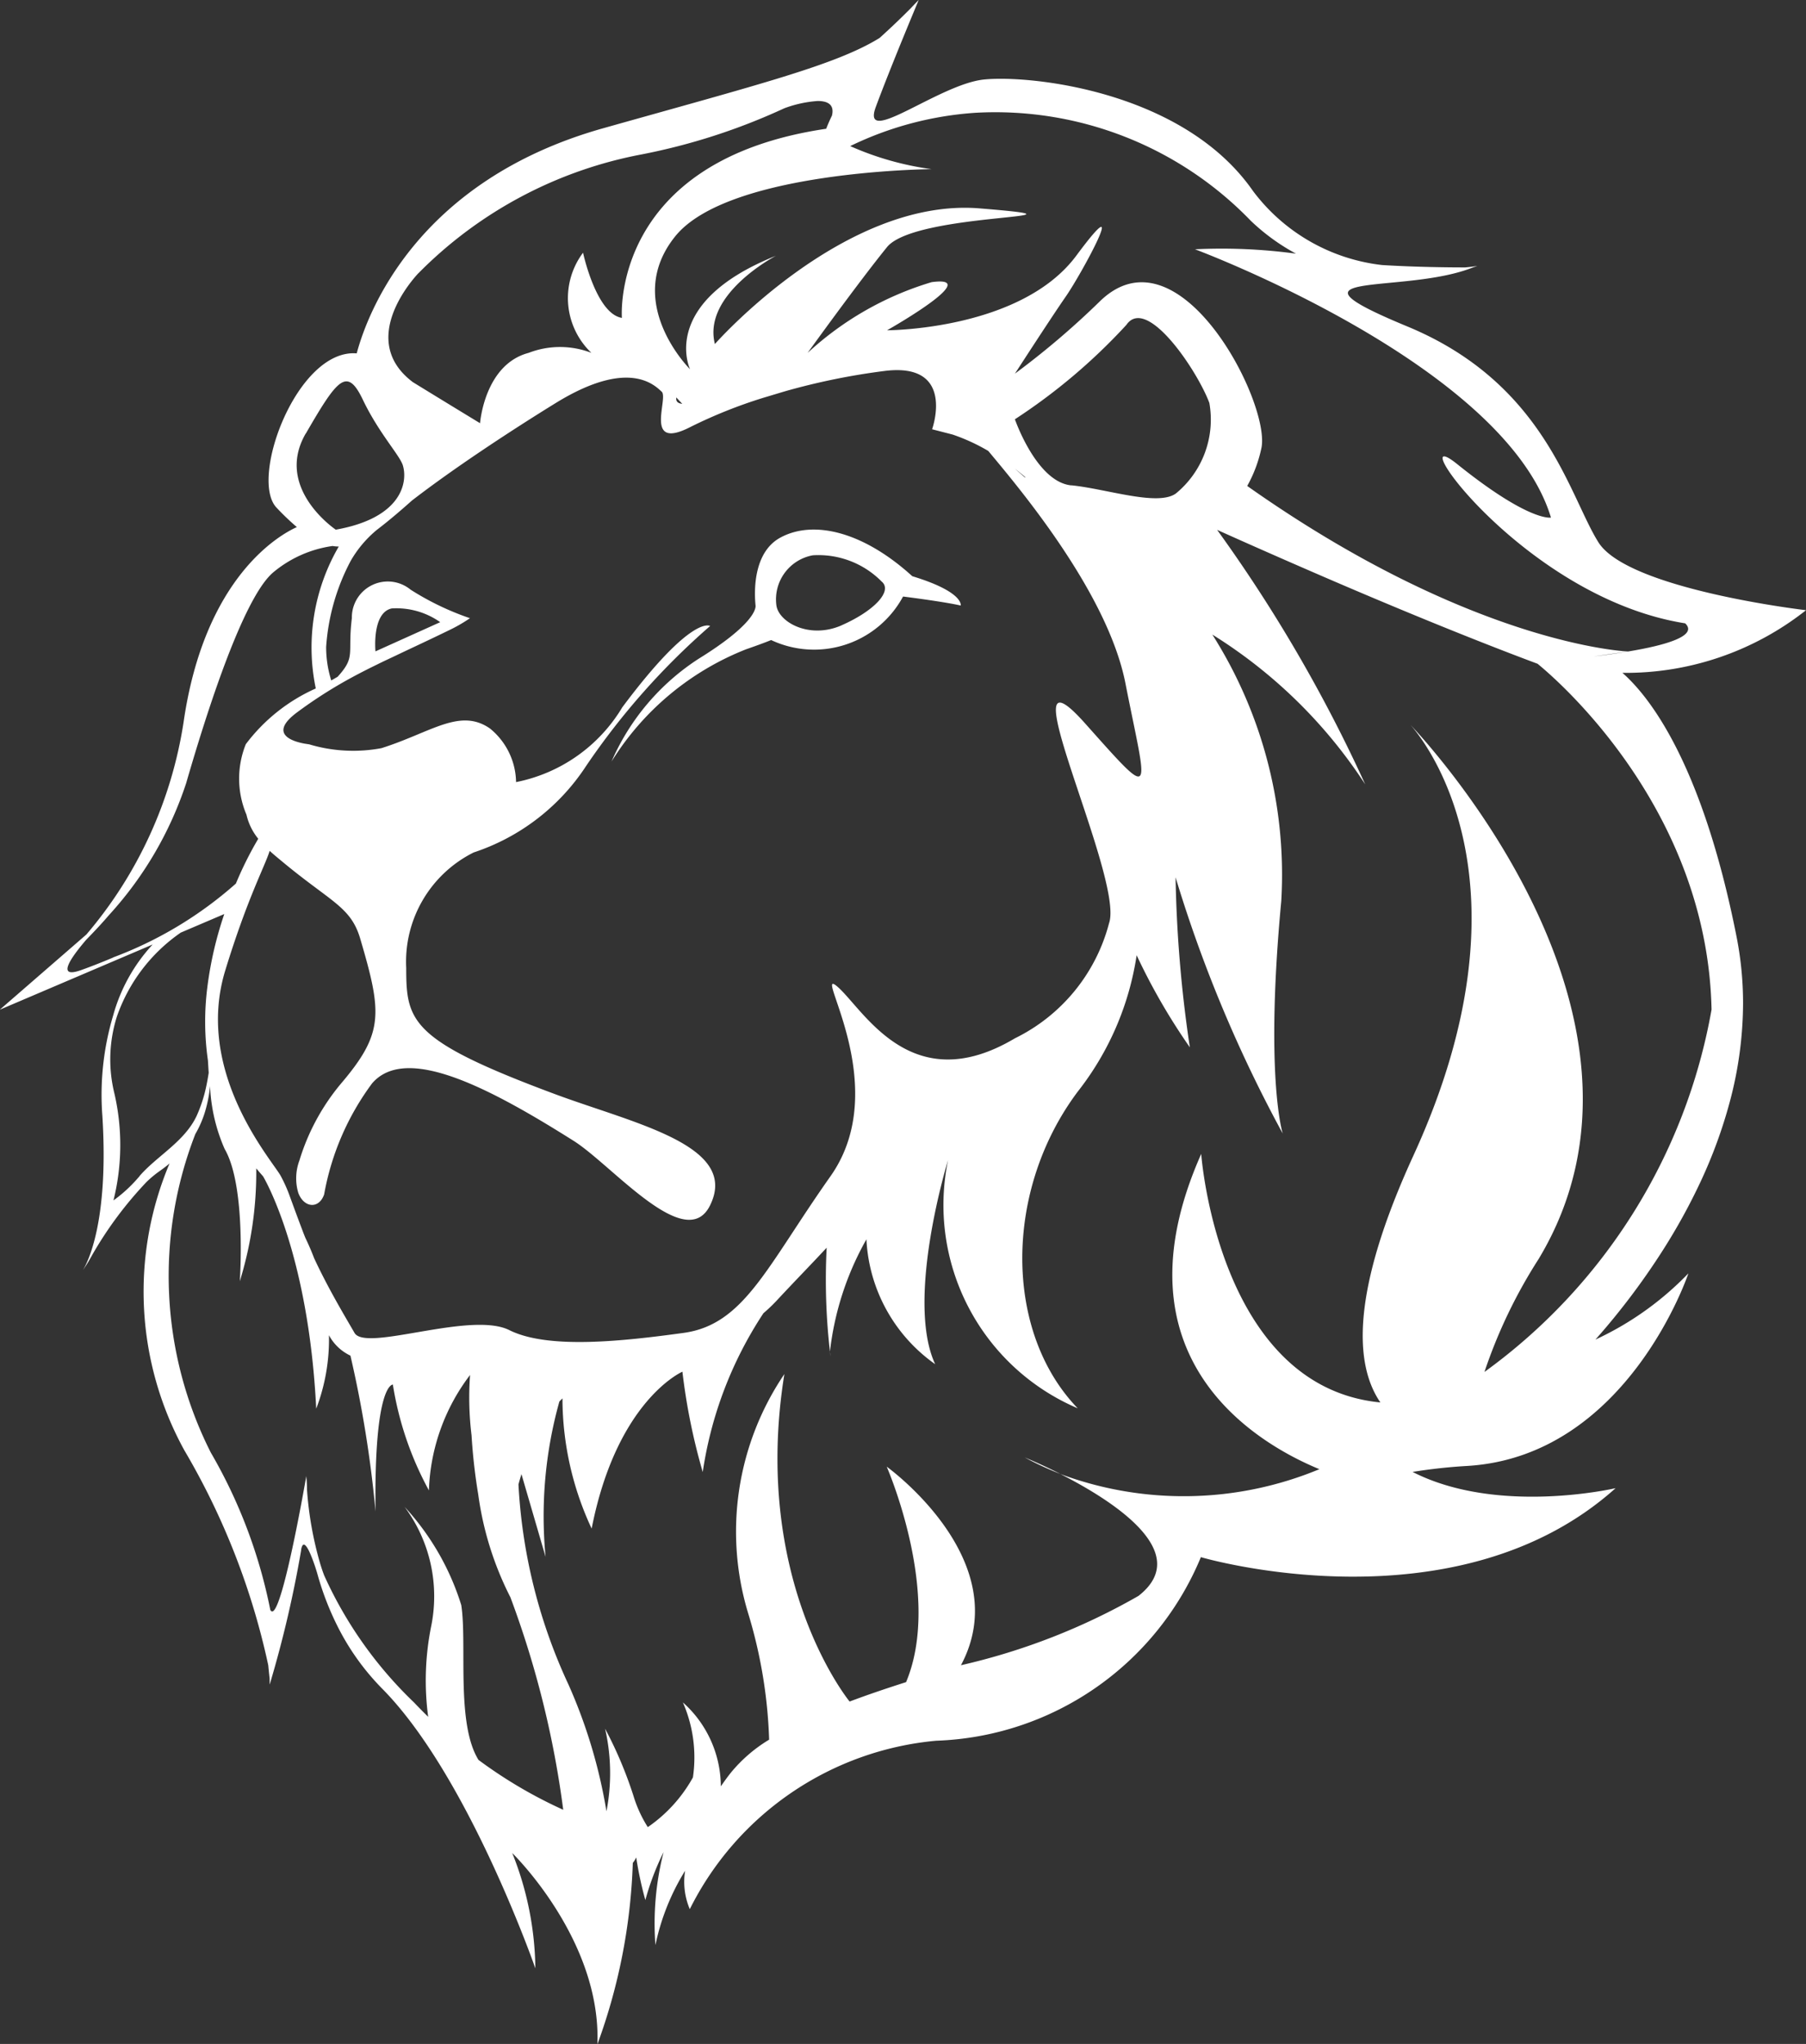 <svg xmlns="http://www.w3.org/2000/svg" width="49.505" height="56.019" viewBox="0 0 49.505 56.019">
  <rect x="0" y="0" width="49.505" height="56.019" fill="#333333" stroke="none"/>
  <g id="Group_128" data-name="Group 128" transform="translate(559.596 -326.399)">
    <path id="Path_49" data-name="Path 49" d="M-277.929,725.791c-.523-.265-.929-.432-.977-.452A8.758,8.758,0,0,0-277.929,725.791Z" transform="translate(-252.601 -358.996)" fill="#fff"/>
    <path id="Path_50" data-name="Path 50" d="M-383.756,472.643c-1.363-1.239-2.727-1.548-3.625-1.053-.694.384-.723,1.36-.67,1.869,0,.117-.124.558-1.56,1.446A6.379,6.379,0,0,0-392,477.722a7.635,7.635,0,0,1,3.686-3.075c.27-.094.5-.177.689-.254a2.77,2.77,0,0,0,3.616-1.193c1.209.154,1.58.247,1.58.247S-382.331,473.077-383.756,472.643Zm-1.943,1.349c-.894.386-1.737-.1-1.784-.565a1.229,1.229,0,0,1,1-1.357,2.434,2.434,0,0,1,1.886.718C-384.282,473.049-384.806,473.6-385.7,473.991Z" transform="translate(-150.833 -130.452)" fill="#fff"/>
    <path id="Path_51" data-name="Path 51" d="M-332.286,696.409a.908.908,0,0,0,.015.121C-332.273,696.513-332.278,696.471-332.286,696.409Z" transform="translate(-204.562 -332.963)" fill="#fff"/>
    <path id="Path_52" data-name="Path 52" d="M-515.123,344.84a7.975,7.975,0,0,0,5.033-1.717s-4.878-.567-5.691-1.861-1.463-4.353-5.236-5.915-.07-.864,1.8-1.62c.076-.024.116-.039.116-.039s-.119.02-.327.04c-.4,0-1.314-.006-2.283-.065a5.149,5.149,0,0,1-3.536-2.026c-1.919-2.765-6.147-3.188-7.382-3.058s-3.382,1.887-2.959.748c.415-1.12,1.153-2.873,1.175-2.928-.01.01-.091.091-.217.225-.187.189-.484.481-.855.815-1.188.737-3.284,1.266-7.584,2.477-5.1,1.438-6.448,5.062-6.74,6.135l-.008.028a.043.043,0,0,0,0,.005c-1.629-.134-2.954,3.428-2.2,4.227a6.994,6.994,0,0,0,.558.534c-.448.2-2.526,1.341-3.105,5.348a11.7,11.7,0,0,1-2.665,5.819l-2.373,2.06,3.137-1.338,1.053-.449a4.691,4.691,0,0,0-1.084,1.952,7.587,7.587,0,0,0-.294,2.744c.183,2.926-.416,4.04-.533,4.228.024-.033.067-.1.122-.186h0c.039-.063.083-.139.131-.227a10.393,10.393,0,0,1,1.488-2,2.907,2.907,0,0,1,.349-.292c.1-.071.2-.144.285-.219a9.024,9.024,0,0,0,.405,7.862,19.805,19.805,0,0,1,2.3,5.889c.021.219.038.371.038.371v.164s0-.011.01-.032a31.156,31.156,0,0,0,.853-3.649l0-.015c.067-.39.266.114.373.428.041.121.068.214.068.214a7.867,7.867,0,0,0,.633,1.6,6.717,6.717,0,0,0,1.147,1.562c2.366,2.391,4.2,7.667,4.2,7.667a8.726,8.726,0,0,0-.634-3.161s2.446,2.373,2.334,5.243a15.893,15.893,0,0,0,.971-4.972s.007-.01.011-.014a.77.77,0,0,0,.083-.136,9.722,9.722,0,0,0,.25,1.168,7.3,7.3,0,0,1,.5-1.315,7.9,7.9,0,0,0-.224,2.549,6.293,6.293,0,0,1,.814-2.038,1.919,1.919,0,0,0,.128,1.053,8.4,8.4,0,0,1,6.756-4.616,8.155,8.155,0,0,0,7.254-5.031s6.966,2.055,11.368-1.891c0,0-3.218.754-5.565-.445a14.537,14.537,0,0,1,1.5-.164c4.389-.264,6.06-5.278,6.06-5.278a8.472,8.472,0,0,1-2.548,1.815,19.5,19.5,0,0,0,1.863-2.472,16.451,16.451,0,0,0,1.03-1.878,13.27,13.27,0,0,0,.787-2.156,10.546,10.546,0,0,0,.367-2.71,9.388,9.388,0,0,0-.181-1.838C-512.946,347.274-514.409,345.466-515.123,344.84Zm-17.732-15.35a9.733,9.733,0,0,1,7.546,2.961,5.7,5.7,0,0,0,1.238.9,15.187,15.187,0,0,0-2.769-.12s8.49,3.156,9.758,7.353c0,0-.585.13-2.569-1.464-1.6-1.288,1.8,3.658,6.248,4.363a0,0,0,0,1,0,0c.358.34-.524.6-1.561.771h0c-.312.053-.638.1-.949.137l.949-.137c-.085,0-4.3-.2-10.444-4.536a3.675,3.675,0,0,0,.393-1.059c.228-1.27-2.28-6.121-4.444-3.99a22.345,22.345,0,0,1-2.316,1.97c.03-.046.991-1.533,1.385-2.1.448-.64,1.82-3.187.3-1.137s-5.19,2.049-5.19,2.049,2.687-1.518,1.221-1.319a8.657,8.657,0,0,0-3.4,1.94c.042-.058,1.388-1.927,2.177-2.9s6.253-.759,2.536-1.062S-540,335.828-540,335.828c-.342-1.351,1.618-2.39,1.675-2.419-3.228,1.289-2.356,3.11-2.356,3.11s-1.859-1.842-.406-3.643,7.028-1.841,7.028-1.841a8.156,8.156,0,0,1-2.232-.632A9.256,9.256,0,0,1-532.855,329.49Zm3.661,22.206a4.887,4.887,0,0,1-2.582,3.16c-2.858,1.7-4.158-.813-4.87-1.42s1.563,2.724-.185,5.2-2.363,4.066-4.028,4.294-3.713.455-4.775-.076-3.937.607-4.244.076c-.242-.42-.714-1.2-1.108-2.049-.069-.182-.148-.366-.239-.555-.018-.043-.035-.087-.052-.13-.22-.58-.324-.872-.4-1.078a4.092,4.092,0,0,0-.22-.483c-.207-.4-2.388-2.832-1.522-5.647.607-1.979,1.079-2.836,1.215-3.269.123.112.249.214.363.309,1.327,1.1,1.862,1.226,2.118,2.093.6,2.038.654,2.585-.514,3.962a5.984,5.984,0,0,0-1.152,2.123,1.393,1.393,0,0,0-.03.887c.154.412.566.45.708.042a7.238,7.238,0,0,1,1.317-3.047c.933-1.076,3.214.123,5.522,1.578,1.053.664,3.076,3.106,3.738,1.772.819-1.649-2.073-2.242-4.256-3.055-3.944-1.468-4.071-1.981-4.071-3.453a3.346,3.346,0,0,1,1.85-3.168,5.883,5.883,0,0,0,3.08-2.368,19.818,19.818,0,0,1,3.4-3.838s-.488-.34-2.407,2.228a4.386,4.386,0,0,1-2.912,2.05,1.932,1.932,0,0,0-.714-1.468c-.825-.575-1.614.107-2.976.538a4.205,4.205,0,0,1-1.981-.105l-.131-.02c-.31-.057-1.01-.26-.192-.863a12.528,12.528,0,0,1,1.245-.813c.313-.178.625-.339.957-.5.2-.1.423-.2.643-.307.394-.186.824-.386,1.312-.624a4.179,4.179,0,0,0,.573-.33h0a7.583,7.583,0,0,1-1.627-.782.985.985,0,0,0-1.61.782c-.122.987.117,1.048-.391,1.606h0l-.174.1a3.057,3.057,0,0,1-.14-.918,5.868,5.868,0,0,1,.674-2.361,3.107,3.107,0,0,1,.721-.852c.305-.231.647-.523.957-.8,1.189-.917,2.759-1.943,3.931-2.666,2.009-1.241,2.719-.495,2.915-.317s-.511,1.636.79.966a13.271,13.271,0,0,1,2-.8l.59-.177a18.523,18.523,0,0,1,2.745-.559c1.948-.236,1.287,1.6,1.287,1.6l.563.145a5.269,5.269,0,0,1,.977.449c.8.962,3.27,3.866,3.761,6.375.6,3.054.851,3.287-1.1,1.1C-532.141,343.652-528.766,350.482-529.195,351.7Zm-19.662-8.622a2.085,2.085,0,0,1,1.327.377l-1.775.8S-549.407,343.191-548.857,343.074Zm7.15-6.476h0S-541.706,336.6-541.707,336.6Zm.65.695.162.174C-541.024,337.453-541.073,337.395-541.057,337.293Zm9.282,1.953c.106.082.2.162.294.238l-.03-.007Zm1.545.456c-.954-.091-1.547-1.812-1.547-1.812a16.04,16.04,0,0,0,3.055-2.586c.559-.816,1.946,1.254,2.275,2.138a2.618,2.618,0,0,1-.915,2.48C-527.855,340.286-529.276,339.793-530.23,339.7Zm-17.893-5.819a11.628,11.628,0,0,1,6.13-3.255,17.072,17.072,0,0,0,3.894-1.261,3.252,3.252,0,0,1,.916-.2c.265,0,.466.092.391.4-.059.121-.112.242-.158.361,0,0,0,0,0,0-5.938.875-5.6,5.183-5.6,5.183-.707-.111-1.065-1.786-1.065-1.786a2.073,2.073,0,0,0,.229,2.745,2.386,2.386,0,0,0-1.72,0c-1.213.319-1.332,1.928-1.332,1.928-.406-.247-1.055-.642-1.841-1.125C-549.809,335.722-548.263,334.03-548.124,333.883Zm-3.092,4.4c.868-1.5,1.129-1.839,1.563-.931s1,1.51,1.095,1.793c.139.436.012,1.443-1.836,1.771C-550.394,340.914-552.084,339.781-551.216,338.281Zm-5.283,14.36c-.331.14-.633.257-.877.344-.688.245-.292-.328.146-.837l.071-.073c.176-.181.362-.38.55-.6h0a9.956,9.956,0,0,0,2.115-3.617c.88-3.038,1.729-5.215,2.381-5.77a3.242,3.242,0,0,1,1.631-.727,1.1,1.1,0,0,0,.17.015,5.5,5.5,0,0,0-.63,3.89,4.878,4.878,0,0,0-1.918,1.527,2.527,2.527,0,0,0,.018,1.932,1.611,1.611,0,0,0,.323.66,9.83,9.83,0,0,0-.613,1.228A10.737,10.737,0,0,1-556.5,352.641Zm.727,5.991-.057.065a3.867,3.867,0,0,1-.659.6,6.274,6.274,0,0,0,.024-2.939,3.9,3.9,0,0,1,.068-2.094,4.646,4.646,0,0,1,1.753-2.307h0l1.193-.509a10.126,10.126,0,0,0-.463,1.994v0a7.491,7.491,0,0,0,.015,2.022c.006.111.013.223.021.335-.016.1-.036.219-.061.341a3.939,3.939,0,0,1-.267.834C-554.535,357.69-555.3,358.083-555.772,358.632Zm9.291,16c-.622-1-.309-3.179-.473-4.244a7.045,7.045,0,0,0-1.554-2.693,4.11,4.11,0,0,1,.729,3.274,7.522,7.522,0,0,0-.082,2.481c-.129-.126-.257-.255-.385-.391a11.185,11.185,0,0,1-2.466-3.485c-.039-.1-.075-.21-.108-.317a9.649,9.649,0,0,1-.363-2.035c0-.134-.008-.262-.021-.382,0,0,0,.008,0,.023-.056.325-.728,4.151-.985,3.655h0a13.974,13.974,0,0,0-1.63-4.309,10.721,10.721,0,0,1-.425-8.73,2.886,2.886,0,0,0,.267-.615,3.666,3.666,0,0,0,.137-.7,4.767,4.767,0,0,0,.4,1.723c.6,1.031.415,3.626.415,3.626a10.11,10.11,0,0,0,.451-3.094q.09.108.186.216h0s1.243,2.039,1.458,6.37a5.327,5.327,0,0,0,.349-2.014,1.291,1.291,0,0,0,.589.56,31.9,31.9,0,0,1,.688,4.272c-.046-3.522.475-3.479.475-3.479a8.967,8.967,0,0,0,.988,2.9,5.516,5.516,0,0,1,1.128-3.163,8.533,8.533,0,0,0,.041,1.655,15.483,15.483,0,0,0,.183,1.618,8.794,8.794,0,0,0,.882,2.82A26.31,26.31,0,0,1-544.157,376,12.656,12.656,0,0,1-546.481,374.632ZM-518.905,364a13.876,13.876,0,0,1,1.484-3.094c3.954-6.563-2.993-14.095-3.513-14.642.345.387,3.54,4.266.084,11.8-1.72,3.748-1.62,5.733-.908,6.772-4.457-.433-4.911-6.811-4.911-6.811-2.509,5.645,1.6,7.965,3.239,8.64a9.7,9.7,0,0,1-7.1.132c1.408.715,3.674,2.145,2.141,3.341a17.7,17.7,0,0,1-4.866,1.9c1.521-2.848-1.961-5.389-2.035-5.442.035.081,1.525,3.535.531,5.905-.53.169-1.051.345-1.548.532,0,0-2.705-3.289-1.788-8.975a7.7,7.7,0,0,0-1,6.533,13.309,13.309,0,0,1,.582,3.487,4.074,4.074,0,0,0-1.054.911c-.1.126-.186.248-.27.368a3.1,3.1,0,0,0-1.04-2.3,3.762,3.762,0,0,1,.275,2.056,4.007,4.007,0,0,1-1.237,1.362,3.462,3.462,0,0,1-.387-.838,11.122,11.122,0,0,0-.784-1.86,5.461,5.461,0,0,1,.038,2.264,14.23,14.23,0,0,0-1.042-3.475,14.8,14.8,0,0,1-1.37-5.483c.026-.1.054-.191.082-.282l.661,2.266a11.658,11.658,0,0,1,.378-4.256c.054-.058.085-.086.085-.086a8.445,8.445,0,0,0,.8,3.568c.691-3.522,2.488-4.3,2.488-4.3a16.814,16.814,0,0,0,.557,2.75,10.744,10.744,0,0,1,1.664-4.353,4.38,4.38,0,0,0,.35-.332c.521-.56.985-1.033,1.383-1.463a17.286,17.286,0,0,0,.09,2.848,8.077,8.077,0,0,1,1-3.078,4.453,4.453,0,0,0,1.884,3.422c-.824-1.776.353-5.591.353-5.591a6.056,6.056,0,0,0,3.554,6.8c-2.025-2.1-2.025-5.974,0-8.677a7.964,7.964,0,0,0,1.616-3.74,16.991,16.991,0,0,0,1.458,2.524,35.5,35.5,0,0,1-.391-4.66,37.154,37.154,0,0,0,2.937,7.022c-.025-.083-.482-1.66-.04-6.367a12.281,12.281,0,0,0-1.889-7.307,13.505,13.505,0,0,1,4.191,4.106,40.847,40.847,0,0,0-4.06-6.976s1.236.559,2.952,1.3,3.913,1.654,5.832,2.37c.522.426,4.655,3.965,4.769,9.478A15.613,15.613,0,0,1-518.905,364Z" fill="#fff"/>
  </g>
</svg>
